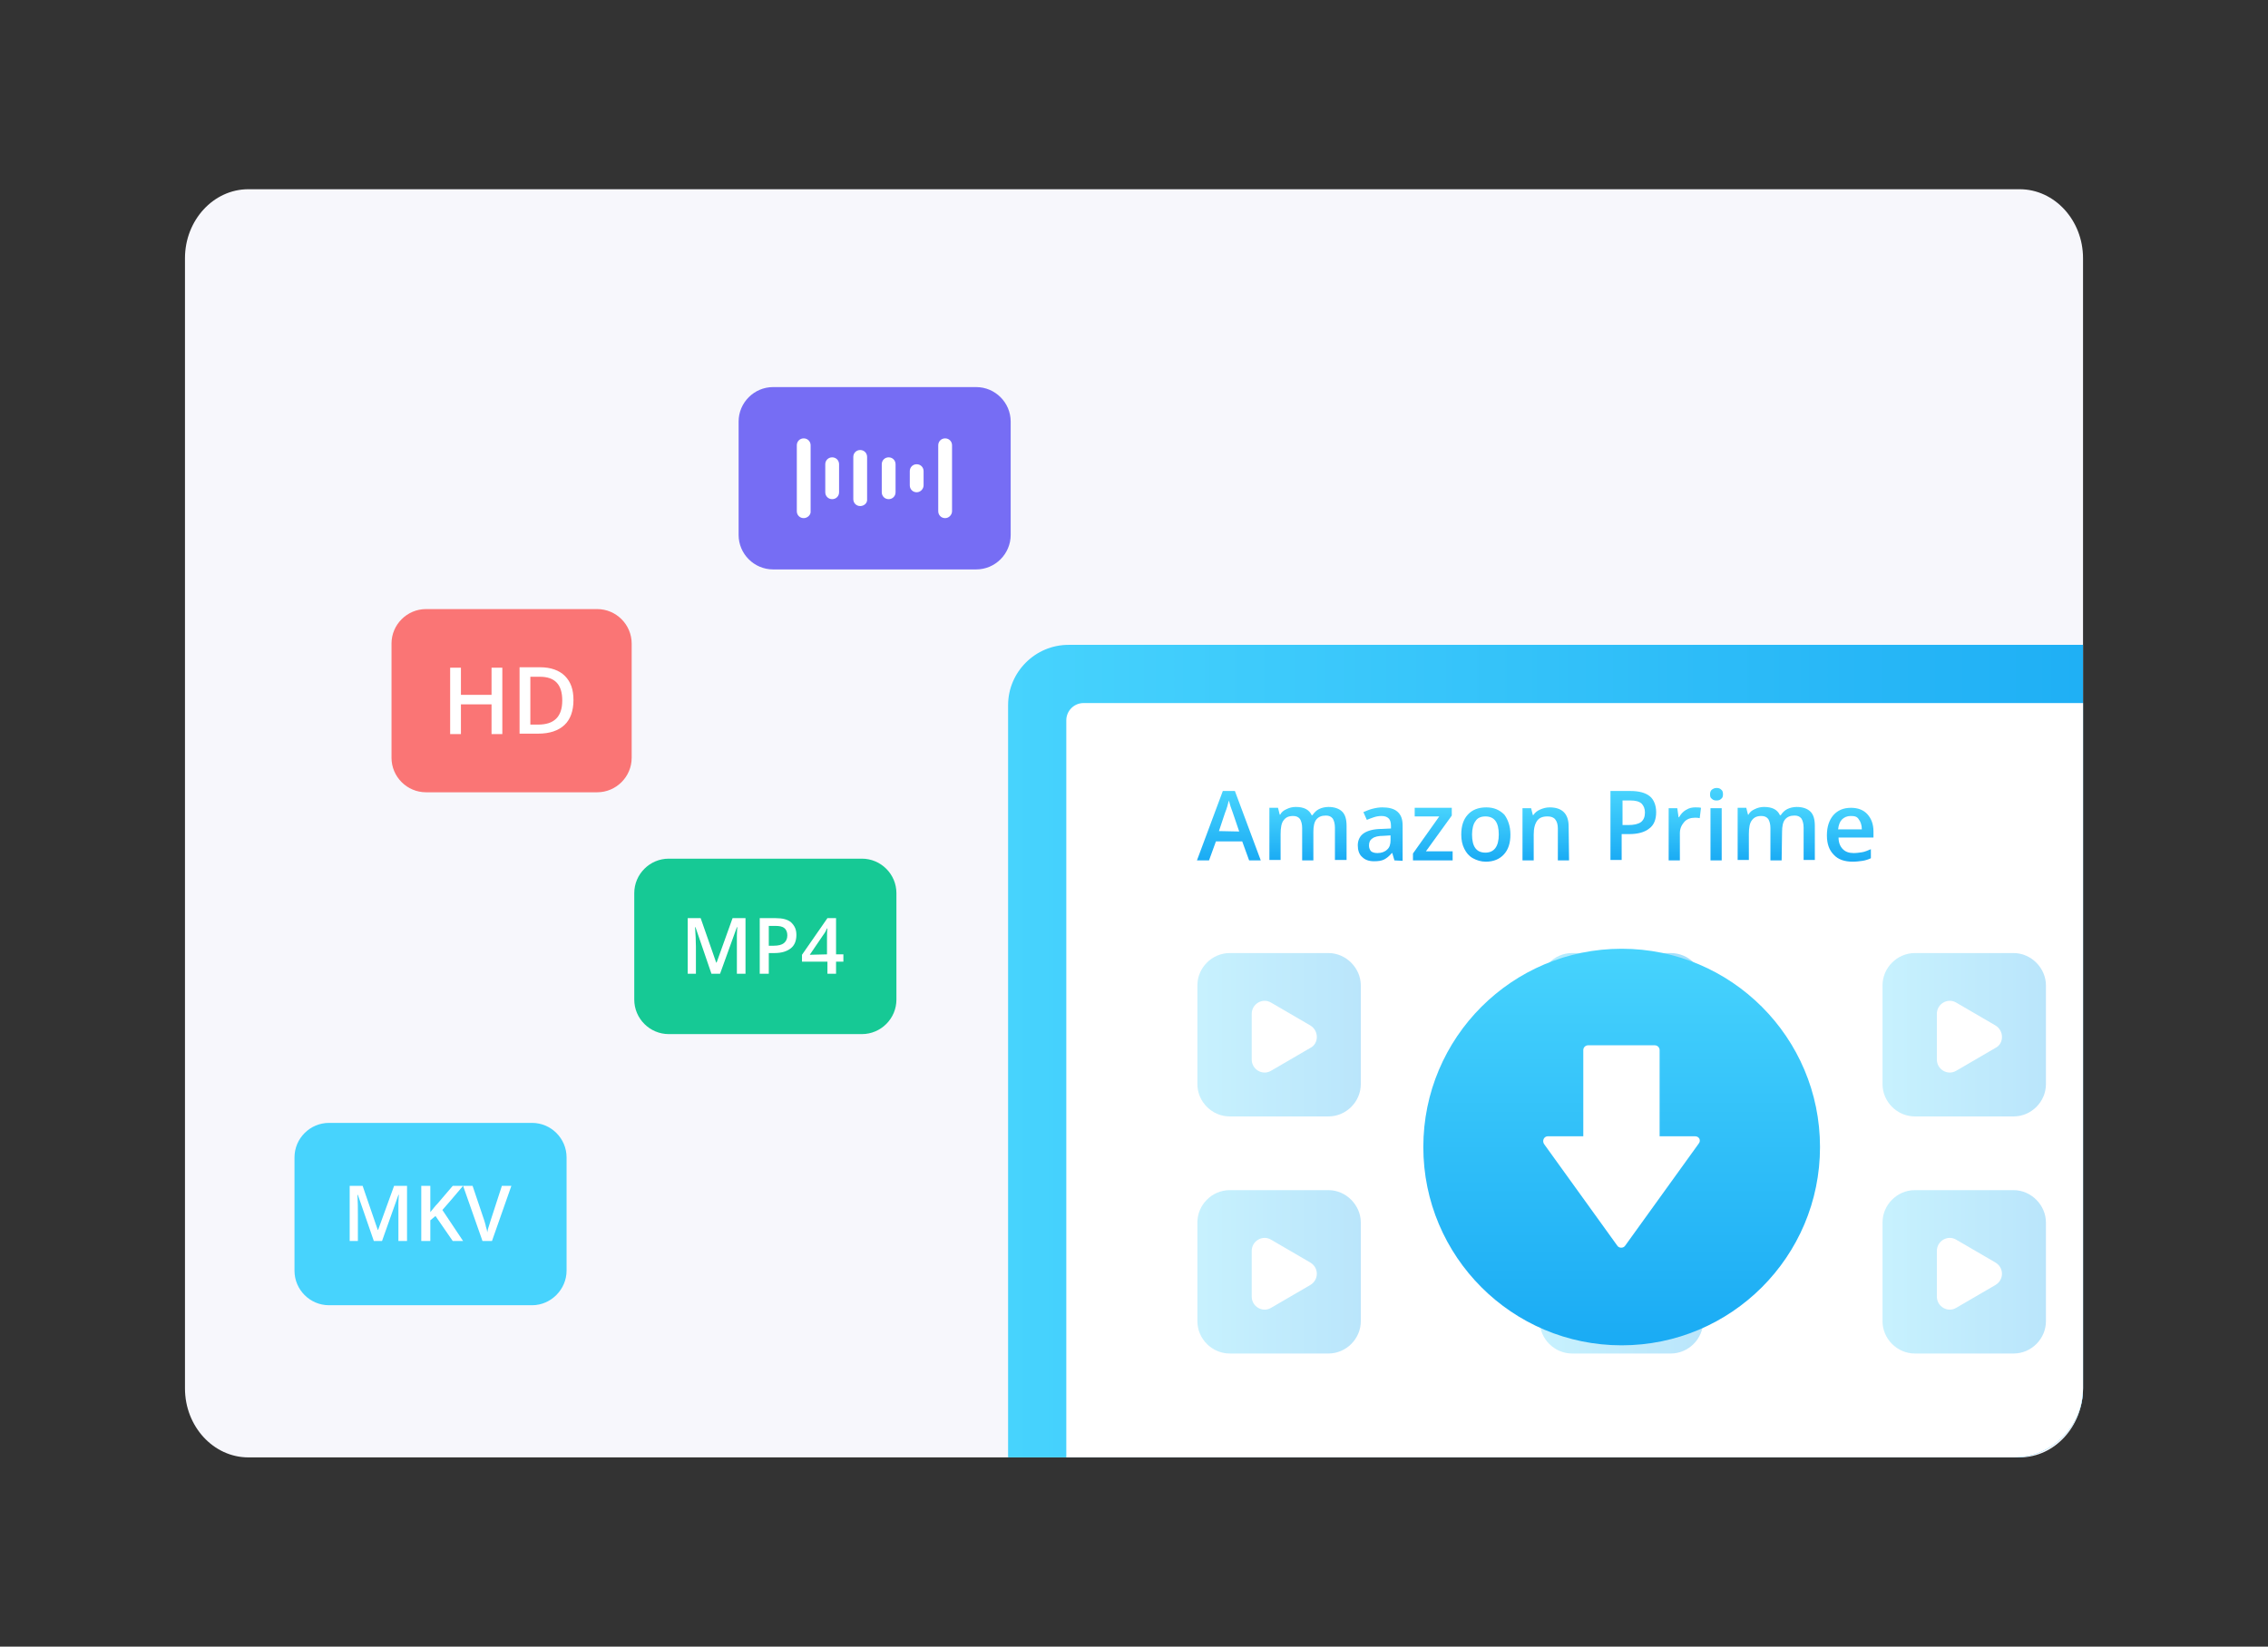 <?xml version="1.0" encoding="utf-8"?>
<!-- Generator: Adobe Illustrator 23.0.1, SVG Export Plug-In . SVG Version: 6.00 Build 0)  -->
<svg version="1.1" id="图层_1" xmlns:v="https://vecta.io/nano"
	 xmlns="http://www.w3.org/2000/svg" xmlns:xlink="http://www.w3.org/1999/xlink" x="0px" y="0px" viewBox="0 0 526 382"
	 style="enable-background:new 0 0 526 382;" xml:space="preserve">
<rect x="0" y="0" width="526" height="382" fill="#333333" stroke="none"/>
<style type="text/css">
	.st0{fill:#F7F7FC;}
	.st1{fill:#16C995;}
	.st2{fill:#47D3FD;}
	.st3{fill:#766DF4;}
	.st4{fill:#FA7575;}
	.st5{fill:#FFFFFF;}
	.st6{clip-path:url(#SVGID_2_);}
	.st7{fill:url(#SVGID_3_);}
	.st8{opacity:0.3;fill:url(#SVGID_4_);enable-background:new    ;}
	.st9{opacity:0.4;fill:url(#SVGID_5_);enable-background:new    ;}
	.st10{opacity:0.3;fill:url(#SVGID_6_);enable-background:new    ;}
	.st11{opacity:0.3;fill:url(#SVGID_7_);enable-background:new    ;}
	.st12{opacity:0.3;fill:url(#SVGID_8_);enable-background:new    ;}
	.st13{opacity:0.3;fill:url(#SVGID_9_);enable-background:new    ;}
	.st14{fill:url(#SVGID_10_);}
	.st15{fill:url(#SVGID_11_);}
	.st16{fill:url(#SVGID_12_);}
	.st17{fill:url(#SVGID_13_);}
	.st18{fill:url(#SVGID_14_);}
	.st19{fill:url(#SVGID_15_);}
	.st20{fill:url(#SVGID_16_);}
	.st21{fill:url(#SVGID_17_);}
	.st22{fill:url(#SVGID_18_);}
	.st23{fill:url(#SVGID_19_);}
	.st24{fill:url(#SVGID_20_);}
	.st25{fill:url(#SVGID_21_);}
</style>
<path class="st0" d="M468.4,338.1H57.6c-8.1,0-14.7-7.2-14.7-16V59.9c0-8.8,6.6-16,14.7-16h410.8c8.1,0,14.7,7.2,14.7,16v262.2
	C483.1,330.9,476.5,338.1,468.4,338.1z" />
<g>
	<g>
		<path class="st1" d="M199.9,239.9h-44.8c-4.4,0-8-3.6-8-8v-24.7c0-4.4,3.6-8,8-8h44.8c4.4,0,8,3.6,8,8v24.7
			C207.9,236.3,204.3,239.9,199.9,239.9z" />
	</g>
</g>
<g>
	<g>
		<path class="st2" d="M123.4,302.8H76.3c-4.4,0-8-3.6-8-8v-26.3c0-4.4,3.6-8,8-8h47.1c4.4,0,8,3.6,8,8v26.3
			C131.4,299.1,127.8,302.8,123.4,302.8z" />
	</g>
</g>
<g>
	<g>
		<path class="st3" d="M226.4,132.1h-47.1c-4.4,0-8-3.6-8-8V97.8c0-4.4,3.6-8,8-8h47.1c4.4,0,8,3.6,8,8v26.3
			C234.4,128.5,230.8,132.1,226.4,132.1z" />
	</g>
</g>
<g>
	<g>
		<path class="st4" d="M138.5,183.8H98.8c-4.4,0-8-3.6-8-8v-26.5c0-4.4,3.6-8,8-8h39.7c4.4,0,8,3.6,8,8v26.5
			C146.5,180.2,142.9,183.8,138.5,183.8z" />
	</g>
</g>
<g>
	<path class="st5" d="M165,225.9l-3.7-10.8h-0.1c0.1,1.6,0.2,3.1,0.2,4.5v6.3h-1.9V213h3l3.6,10.3h0.1l3.7-10.3h3v12.9h-2v-6.4
		c0-0.6,0-1.5,0-2.5s0.1-1.7,0.1-1.9h-0.1l-3.9,10.8L165,225.9L165,225.9z" />
	<path class="st5" d="M184.7,216.9c0,1.3-0.4,2.4-1.3,3.1c-0.9,0.7-2.1,1.1-3.8,1.1h-1.3v4.8h-2.1V213h3.7c1.6,0,2.8,0.3,3.6,1
		C184.3,214.8,184.7,215.6,184.7,216.9z M178.3,219.4h1.1c1.1,0,1.9-0.2,2.4-0.6c0.5-0.4,0.8-1,0.8-1.8c0-0.7-0.2-1.3-0.7-1.7
		s-1.2-0.5-2.1-0.5h-1.5V219.4z" />
	<path class="st5" d="M195.6,223.1h-1.7v2.8h-2v-2.8H186v-1.6l5.9-8.5h2v8.4h1.7L195.6,223.1L195.6,223.1z M191.8,221.4v-3.2
		c0-1.2,0-2.1,0.1-2.8h-0.1c-0.2,0.4-0.4,0.9-0.8,1.4l-3.2,4.7L191.8,221.4L191.8,221.4z" />
</g>
<g>
	<path class="st5" d="M86.7,287.9L83,277.2h-0.1c0.1,1.6,0.1,3.1,0.1,4.5v6.2h-1.9v-12.8h3l3.5,10.2h0.1l3.7-10.2h3v12.8h-2v-6.3
		c0-0.6,0-1.5,0-2.5s0.1-1.6,0.1-1.9h-0.1l-3.8,10.7L86.7,287.9L86.7,287.9z" />
	<path class="st5" d="M107.4,287.9H105l-4-5.8l-1.2,1v4.8h-2.1v-12.8h2.1v6.1c0.6-0.7,1.1-1.4,1.7-2l3.5-4.1h2.4
		c-2.2,2.6-3.8,4.5-4.8,5.6L107.4,287.9z" />
	<path class="st5" d="M116.4,275.1h2.2l-4.5,12.8h-2.2l-4.5-12.8h2.2l2.7,8c0.1,0.4,0.3,0.9,0.4,1.5c0.2,0.6,0.3,1,0.3,1.3
		c0.1-0.4,0.2-1,0.4-1.5c0.2-0.6,0.3-1,0.4-1.3L116.4,275.1z" />
</g>
<g>
	<path class="st5" d="M116.5,170.3H114v-6.9h-7.1v6.9h-2.5v-15.4h2.5v6.3h7.1v-6.3h2.5V170.3z" />
	<path class="st5" d="M133,162.4c0,2.5-0.7,4.5-2.1,5.8c-1.4,1.3-3.4,2-6.1,2h-4.3v-15.4h4.8c2.4,0,4.4,0.7,5.7,2
		C132.4,158.2,133,160,133,162.4z M130.4,162.5c0-3.7-1.7-5.5-5.2-5.5H123v11.1h1.8C128.5,168.1,130.4,166.3,130.4,162.5z" />
</g>
<g>
	<path class="st5" d="M186.4,120.2L186.4,120.2c-0.9,0-1.6-0.7-1.6-1.6v-15.3c0-0.9,0.7-1.6,1.6-1.6l0,0c0.9,0,1.6,0.7,1.6,1.6v15.3
		C188.1,119.4,187.3,120.2,186.4,120.2z" />
	<path class="st5" d="M219.2,120.2L219.2,120.2c-0.9,0-1.6-0.7-1.6-1.6v-15.3c0-0.9,0.7-1.6,1.6-1.6l0,0c0.9,0,1.6,0.7,1.6,1.6v15.3
		C220.8,119.4,220.1,120.2,219.2,120.2z" />
	<path class="st5" d="M193,115.8L193,115.8c-0.9,0-1.6-0.7-1.6-1.6v-6.5c0-0.9,0.7-1.6,1.6-1.6l0,0c0.9,0,1.6,0.7,1.6,1.6v6.5
		C194.6,115.1,193.9,115.8,193,115.8z" />
	<path class="st5" d="M206.1,115.8L206.1,115.8c-0.9,0-1.6-0.7-1.6-1.6v-6.5c0-0.9,0.7-1.6,1.6-1.6l0,0c0.9,0,1.6,0.7,1.6,1.6v6.5
		C207.7,115.1,207,115.8,206.1,115.8z" />
	<path class="st5" d="M199.5,117.4L199.5,117.4c-0.9,0-1.6-0.7-1.6-1.6V106c0-0.9,0.7-1.6,1.6-1.6l0,0c0.9,0,1.6,0.7,1.6,1.6v9.8
		C201.2,116.7,200.4,117.4,199.5,117.4z" />
	<path class="st5" d="M212.6,114.2L212.6,114.2c-0.9,0-1.6-0.7-1.6-1.6v-3.3c0-0.9,0.7-1.6,1.6-1.6l0,0c0.9,0,1.6,0.7,1.6,1.6v3.3
		C214.2,113.4,213.5,114.2,212.6,114.2z" />
</g>
<g>
	<g>
		<g>
			<defs>
				<path id="SVGID_1_" d="M227.4,144.6h255.7v177.5c0,8.8-7.2,16-16,16H227.4V144.6z" />
			</defs>
			<clipPath id="SVGID_2_">
				<use xlink:href="#SVGID_1_"  style="overflow:visible;" />
			</clipPath>
			<g class="st6">
				<g>
					
						<linearGradient id="SVGID_3_" gradientUnits="userSpaceOnUse" x1="233.8" y1="-51.4" x2="514.201" y2="-51.4" gradientTransform="matrix(1 0 0 1 0 302)">
						<stop  offset="0" style="stop-color:#47D3FD" />
						<stop  offset="1" style="stop-color:#1AABF4" />
					</linearGradient>
					<path class="st7" d="M500.3,351.6H247.8c-7.7,0-14-6.3-14-14v-174c0-7.7,6.3-14,14-14h252.4c7.7,0,14,6.3,14,14v174
						C514.3,345.3,508,351.6,500.3,351.6z" />
					<path class="st5" d="M496.8,344.6H251.3c-2.2,0-4-1.8-4-4V167.1c0-2.2,1.8-4,4-4h245.4c2.2,0,4,1.8,4,4v173.6
						C500.8,342.9,499,344.6,496.8,344.6z" />
				</g>
				<g>
					
						<linearGradient id="SVGID_4_" gradientUnits="userSpaceOnUse" x1="277.7" y1="-61.95" x2="315.64" y2="-61.95" gradientTransform="matrix(1 0 0 1 0 302)">
						<stop  offset="0" style="stop-color:#47D3FD" />
						<stop  offset="1" style="stop-color:#1AABF4" />
					</linearGradient>
					<path class="st8" d="M308.1,221.1h-22.9c-4.1,0-7.5,3.4-7.5,7.5v22.9c0,4.1,3.4,7.5,7.5,7.5h22.9c4.1,0,7.5-3.4,7.5-7.5v-22.9
						C315.6,224.6,312.2,221.1,308.1,221.1z" />
					<path class="st5" d="M303.9,237.9l-9.1-5.3c-2-1.2-4.5,0.3-4.5,2.6v10.6c0,2.3,2.5,3.8,4.5,2.6l9.1-5.3
						C305.9,242.1,305.9,239.1,303.9,237.9z" />
				</g>
				<g>
					
						<linearGradient id="SVGID_5_" gradientUnits="userSpaceOnUse" x1="357.171" y1="-61.95" x2="395.112" y2="-61.95" gradientTransform="matrix(1 0 0 1 0 302)">
						<stop  offset="0" style="stop-color:#47D3FD" />
						<stop  offset="1" style="stop-color:#1AABF4" />
					</linearGradient>
					<path class="st9" d="M387.5,221.1h-22.9c-4.1,0-7.5,3.4-7.5,7.5v22.9c0,4.1,3.4,7.5,7.5,7.5h22.9c4.1,0,7.5-3.4,7.5-7.5v-22.9
						C395.1,224.6,391.7,221.1,387.5,221.1z" />
					<path class="st5" d="M383.4,237.9l-9.1-5.3c-2-1.2-4.5,0.3-4.5,2.6v10.6c0,2.3,2.5,3.8,4.5,2.6l9.1-5.3
						C385.4,242.1,385.4,239.1,383.4,237.9z" />
				</g>
				<g>
					
						<linearGradient id="SVGID_6_" gradientUnits="userSpaceOnUse" x1="436.6" y1="-61.95" x2="474.541" y2="-61.95" gradientTransform="matrix(1 0 0 1 0 302)">
						<stop  offset="0" style="stop-color:#47D3FD" />
						<stop  offset="1" style="stop-color:#1AABF4" />
					</linearGradient>
					<path class="st10" d="M467,221.1h-22.9c-4.1,0-7.5,3.4-7.5,7.5v22.9c0,4.1,3.4,7.5,7.5,7.5H467c4.1,0,7.5-3.4,7.5-7.5v-22.9
						C474.5,224.6,471.1,221.1,467,221.1z" />
					<path class="st5" d="M462.8,237.9l-9.1-5.3c-2-1.2-4.5,0.3-4.5,2.6v10.6c0,2.3,2.5,3.8,4.5,2.6l9.1-5.3
						C464.8,242.1,464.8,239.1,462.8,237.9z" />
				</g>
				<g>
					
						<linearGradient id="SVGID_7_" gradientUnits="userSpaceOnUse" x1="277.7" y1="-6.95" x2="315.64" y2="-6.95" gradientTransform="matrix(1 0 0 1 0 302)">
						<stop  offset="0" style="stop-color:#47D3FD" />
						<stop  offset="1" style="stop-color:#1AABF4" />
					</linearGradient>
					<path class="st11" d="M308.1,276.1h-22.9c-4.1,0-7.5,3.4-7.5,7.5v22.9c0,4.1,3.4,7.5,7.5,7.5h22.9c4.1,0,7.5-3.4,7.5-7.5v-22.9
						C315.6,279.6,312.2,276.1,308.1,276.1z" />
					<path class="st5" d="M303.9,292.9l-9.1-5.3c-2-1.2-4.5,0.3-4.5,2.6v10.6c0,2.3,2.5,3.8,4.5,2.6l9.1-5.3
						C305.9,296.9,305.9,294.1,303.9,292.9z" />
				</g>
				<g>
					
						<linearGradient id="SVGID_8_" gradientUnits="userSpaceOnUse" x1="357.171" y1="-6.95" x2="395.112" y2="-6.95" gradientTransform="matrix(1 0 0 1 0 302)">
						<stop  offset="0" style="stop-color:#47D3FD" />
						<stop  offset="1" style="stop-color:#1AABF4" />
					</linearGradient>
					<path class="st12" d="M387.5,276.1h-22.9c-4.1,0-7.5,3.4-7.5,7.5v22.9c0,4.1,3.4,7.5,7.5,7.5h22.9c4.1,0,7.5-3.4,7.5-7.5v-22.9
						C395.1,279.6,391.7,276.1,387.5,276.1z" />
					<path class="st5" d="M383.4,292.9l-9.1-5.3c-2-1.2-4.5,0.3-4.5,2.6v10.6c0,2.3,2.5,3.8,4.5,2.6l9.1-5.3
						C385.4,296.9,385.4,294.1,383.4,292.9z" />
				</g>
				<g>
					
						<linearGradient id="SVGID_9_" gradientUnits="userSpaceOnUse" x1="436.6" y1="-6.95" x2="474.541" y2="-6.95" gradientTransform="matrix(1 0 0 1 0 302)">
						<stop  offset="0" style="stop-color:#47D3FD" />
						<stop  offset="1" style="stop-color:#1AABF4" />
					</linearGradient>
					<path class="st13" d="M467,276.1h-22.9c-4.1,0-7.5,3.4-7.5,7.5v22.9c0,4.1,3.4,7.5,7.5,7.5H467c4.1,0,7.5-3.4,7.5-7.5v-22.9
						C474.5,279.6,471.1,276.1,467,276.1z" />
					<path class="st5" d="M462.8,292.9l-9.1-5.3c-2-1.2-4.5,0.3-4.5,2.6v10.6c0,2.3,2.5,3.8,4.5,2.6l9.1-5.3
						C464.8,296.9,464.8,294.1,462.8,292.9z" />
				</g>
				
					<linearGradient id="SVGID_10_" gradientUnits="userSpaceOnUse" x1="376.1" y1="-81.9" x2="376.1" y2="10.1" gradientTransform="matrix(1 0 0 1 0 302)">
					<stop  offset="0" style="stop-color:#47D3FD" />
					<stop  offset="1" style="stop-color:#1AABF4" />
				</linearGradient>
				<circle class="st14" cx="376.1" cy="266.1" r="46" />
				<path class="st5" d="M393.1,263.6h-8.2v-20c0-0.6-0.5-1.1-1.1-1.1h-15.5c-0.6,0-1.1,0.5-1.1,1.1v20H359c-0.9,0-1.4,1-0.9,1.8
					l17,23.6c0.4,0.6,1.4,0.6,1.8,0l17-23.6C394.6,264.6,394.1,263.6,393.1,263.6z" />
				<g>
					
						<linearGradient id="SVGID_11_" gradientUnits="userSpaceOnUse" x1="285" y1="-118.45" x2="285" y2="-102.377" gradientTransform="matrix(1 0 0 1 0 302)">
						<stop  offset="0" style="stop-color:#47D3FD" />
						<stop  offset="1" style="stop-color:#1AABF4" />
					</linearGradient>
					<path class="st15" d="M289.7,199.6l-1.6-4.4H282l-1.6,4.4h-2.8l6-16.1h2.8l6,16.1H289.7z M287.4,192.9l-1.5-4.4
						c-0.1-0.3-0.3-0.8-0.5-1.4c-0.2-0.6-0.3-1.1-0.4-1.4c-0.2,0.9-0.5,1.9-0.9,2.9l-1.4,4.2L287.4,192.9L287.4,192.9L287.4,192.9z"
						/>
					
						<linearGradient id="SVGID_12_" gradientUnits="userSpaceOnUse" x1="303.35" y1="-114.713" x2="303.35" y2="-102.385" gradientTransform="matrix(1 0 0 1 0 302)">
						<stop  offset="0" style="stop-color:#47D3FD" />
						<stop  offset="1" style="stop-color:#1AABF4" />
					</linearGradient>
					<path class="st16" d="M304.6,199.6H302v-7.5c0-0.9-0.2-1.6-0.5-2.1c-0.4-0.5-0.9-0.7-1.6-0.7c-1,0-1.7,0.3-2.2,1
						c-0.5,0.6-0.7,1.7-0.7,3.2v6h-2.6v-12.1h2l0.4,1.6h0.1c0.3-0.6,0.8-1,1.5-1.3c0.6-0.3,1.3-0.5,2.1-0.5c1.9,0,3.1,0.6,3.7,1.9
						h0.2c0.4-0.6,0.9-1.1,1.5-1.4c0.6-0.3,1.4-0.5,2.2-0.5c1.4,0,2.5,0.4,3.2,1.1c0.7,0.7,1,1.8,1,3.3v7.9h-2.7V192
						c0-0.9-0.2-1.6-0.5-2.1c-0.4-0.5-0.9-0.7-1.6-0.7c-1,0-1.7,0.3-2.2,0.9c-0.5,0.6-0.7,1.6-0.7,2.9L304.6,199.6L304.6,199.6z" />
					
						<linearGradient id="SVGID_13_" gradientUnits="userSpaceOnUse" x1="320.1" y1="-114.713" x2="320.1" y2="-102.167" gradientTransform="matrix(1 0 0 1 0 302)">
						<stop  offset="0" style="stop-color:#47D3FD" />
						<stop  offset="1" style="stop-color:#1AABF4" />
					</linearGradient>
					<path class="st17" d="M323.4,199.6l-0.5-1.7h-0.1c-0.6,0.7-1.2,1.2-1.8,1.5c-0.6,0.3-1.4,0.4-2.3,0.4c-1.2,0-2.1-0.3-2.8-1
						c-0.7-0.6-1-1.6-1-2.7c0-1.2,0.5-2.2,1.4-2.8s2.3-1,4.2-1l2.1-0.1v-0.6c0-0.8-0.2-1.4-0.5-1.7c-0.4-0.4-0.9-0.6-1.7-0.6
						c-0.6,0-1.2,0.1-1.8,0.3c-0.6,0.2-1.1,0.4-1.6,0.6l-0.8-1.8c0.7-0.3,1.4-0.6,2.2-0.8c0.8-0.2,1.5-0.3,2.2-0.3
						c1.5,0,2.7,0.3,3.5,1s1.2,1.7,1.2,3.2v8.2L323.4,199.6L323.4,199.6L323.4,199.6z M319.5,197.9c0.9,0,1.7-0.3,2.2-0.8
						c0.6-0.5,0.8-1.3,0.8-2.2v-1.1l-1.6,0.1c-1.2,0-2.1,0.2-2.6,0.6c-0.6,0.4-0.8,0.9-0.8,1.7c0,0.5,0.2,1,0.5,1.3
						C318.4,197.8,318.9,197.9,319.5,197.9z" />
					
						<linearGradient id="SVGID_14_" gradientUnits="userSpaceOnUse" x1="332.3" y1="-114.494" x2="332.3" y2="-102.385" gradientTransform="matrix(1 0 0 1 0 302)">
						<stop  offset="0" style="stop-color:#47D3FD" />
						<stop  offset="1" style="stop-color:#1AABF4" />
					</linearGradient>
					<path class="st18" d="M336.9,199.6h-9.2V198l6.1-8.6h-5.7v-2h8.6v1.8l-6,8.3h6.2V199.6z" />
					
						<linearGradient id="SVGID_15_" gradientUnits="userSpaceOnUse" x1="344.6" y1="-114.713" x2="344.6" y2="-102.167" gradientTransform="matrix(1 0 0 1 0 302)">
						<stop  offset="0" style="stop-color:#47D3FD" />
						<stop  offset="1" style="stop-color:#1AABF4" />
					</linearGradient>
					<path class="st19" d="M350.3,193.6c0,2-0.5,3.5-1.5,4.6s-2.4,1.7-4.2,1.7c-1.1,0-2.1-0.3-3-0.8s-1.5-1.2-2-2.2
						s-0.7-2.1-0.7-3.3c0-2,0.5-3.5,1.5-4.6s2.4-1.7,4.3-1.7c1.8,0,3.1,0.6,4.2,1.7C349.7,190.1,350.3,191.6,350.3,193.6z
						 M341.4,193.6c0,2.8,1,4.2,3.1,4.2c2,0,3.1-1.4,3.1-4.2s-1-4.2-3.1-4.2c-1.1,0-1.9,0.4-2.3,1.1
						C341.7,191.1,341.4,192.3,341.4,193.6z" />
					
						<linearGradient id="SVGID_16_" gradientUnits="userSpaceOnUse" x1="358.5" y1="-114.713" x2="358.5" y2="-102.385" gradientTransform="matrix(1 0 0 1 0 302)">
						<stop  offset="0" style="stop-color:#47D3FD" />
						<stop  offset="1" style="stop-color:#1AABF4" />
					</linearGradient>
					<path class="st20" d="M363.9,199.6h-2.6v-7.4c0-0.9-0.2-1.6-0.6-2.1s-1-0.7-1.8-0.7c-1.1,0-1.9,0.3-2.4,1s-0.8,1.7-0.8,3.2v6
						h-2.6v-12.1h2l0.4,1.6h0.1c0.4-0.6,0.9-1,1.6-1.3s1.4-0.5,2.2-0.5c2.9,0,4.4,1.5,4.4,4.4L363.9,199.6L363.9,199.6z" />
					
						<linearGradient id="SVGID_17_" gradientUnits="userSpaceOnUse" x1="378.8" y1="-118.392" x2="378.8" y2="-102.392" gradientTransform="matrix(1 0 0 1 0 302)">
						<stop  offset="0" style="stop-color:#47D3FD" />
						<stop  offset="1" style="stop-color:#1AABF4" />
					</linearGradient>
					<path class="st21" d="M384.1,188.4c0,1.7-0.5,3-1.6,3.8c-1.1,0.9-2.7,1.3-4.7,1.3h-1.7v6h-2.6v-16h4.6c2,0,3.5,0.4,4.5,1.2
						S384.1,186.9,384.1,188.4z M376.2,191.4h1.4c1.3,0,2.3-0.2,3-0.7c0.6-0.5,0.9-1.2,0.9-2.2c0-0.9-0.3-1.6-0.8-2.1
						c-0.6-0.5-1.4-0.7-2.6-0.7h-1.8v5.7H376.2z" />
					
						<linearGradient id="SVGID_18_" gradientUnits="userSpaceOnUse" x1="390.75" y1="-114.713" x2="390.75" y2="-102.385" gradientTransform="matrix(1 0 0 1 0 302)">
						<stop  offset="0" style="stop-color:#47D3FD" />
						<stop  offset="1" style="stop-color:#1AABF4" />
					</linearGradient>
					<path class="st22" d="M393.2,187.3c0.5,0,0.9,0,1.3,0.1l-0.3,2.4c-0.4-0.1-0.7-0.1-1.1-0.1c-1,0-1.9,0.3-2.5,1s-1,1.5-1,2.6
						v6.3H387v-12.1h2l0.3,2.1h0.1c0.4-0.7,0.9-1.3,1.6-1.7C391.8,187.4,392.5,187.3,393.2,187.3z" />
					
						<linearGradient id="SVGID_19_" gradientUnits="userSpaceOnUse" x1="398.1" y1="-119.137" x2="398.1" y2="-102.385" gradientTransform="matrix(1 0 0 1 0 302)">
						<stop  offset="0" style="stop-color:#47D3FD" />
						<stop  offset="1" style="stop-color:#1AABF4" />
					</linearGradient>
					<path class="st23" d="M396.6,184.3c0-0.5,0.1-0.8,0.4-1.1c0.3-0.2,0.6-0.4,1.1-0.4s0.8,0.1,1.1,0.4c0.3,0.2,0.4,0.6,0.4,1.1
						c0,0.4-0.1,0.8-0.4,1c-0.3,0.3-0.6,0.4-1.1,0.4s-0.8-0.1-1.1-0.4C396.7,185.1,396.6,184.8,396.6,184.3z M399.3,199.6h-2.6
						v-12.1h2.6V199.6z" />
					
						<linearGradient id="SVGID_20_" gradientUnits="userSpaceOnUse" x1="411.95" y1="-114.713" x2="411.95" y2="-102.385" gradientTransform="matrix(1 0 0 1 0 302)">
						<stop  offset="0" style="stop-color:#47D3FD" />
						<stop  offset="1" style="stop-color:#1AABF4" />
					</linearGradient>
					<path class="st24" d="M413.2,199.6h-2.6v-7.5c0-0.9-0.2-1.6-0.5-2.1c-0.4-0.5-0.9-0.7-1.6-0.7c-1,0-1.7,0.3-2.2,1
						c-0.5,0.6-0.7,1.7-0.7,3.2v6H403v-12.1h2l0.4,1.6h0.1c0.3-0.6,0.8-1,1.5-1.3c0.6-0.3,1.3-0.5,2.1-0.5c1.9,0,3.1,0.6,3.7,1.9
						h0.2c0.4-0.6,0.9-1.1,1.5-1.4c0.6-0.3,1.4-0.5,2.2-0.5c1.4,0,2.5,0.4,3.2,1.1c0.7,0.7,1,1.8,1,3.3v7.9h-2.6V192
						c0-0.9-0.2-1.6-0.5-2.1c-0.4-0.5-0.9-0.7-1.6-0.7c-1,0-1.7,0.3-2.2,0.9c-0.5,0.6-0.7,1.6-0.7,2.9L413.2,199.6L413.2,199.6z" />
					
						<linearGradient id="SVGID_21_" gradientUnits="userSpaceOnUse" x1="429.1" y1="-114.713" x2="429.1" y2="-102.167" gradientTransform="matrix(1 0 0 1 0 302)">
						<stop  offset="0" style="stop-color:#47D3FD" />
						<stop  offset="1" style="stop-color:#1AABF4" />
					</linearGradient>
					<path class="st25" d="M429.7,199.9c-1.9,0-3.4-0.5-4.4-1.6c-1.1-1.1-1.6-2.6-1.6-4.5c0-2,0.5-3.5,1.5-4.7
						c1-1.1,2.3-1.7,4.1-1.7c1.6,0,2.9,0.5,3.8,1.5s1.4,2.3,1.4,4v1.4h-8.1c0,1.2,0.4,2.1,1,2.7c0.6,0.6,1.4,0.9,2.5,0.9
						c0.7,0,1.4-0.1,2-0.2c0.6-0.1,1.3-0.4,2-0.7v2.1c-0.6,0.3-1.3,0.5-1.9,0.6C431.3,199.8,430.5,199.9,429.7,199.9z M429.2,189.3
						c-0.8,0-1.5,0.3-2,0.8s-0.8,1.3-0.9,2.3h5.5c0-1-0.3-1.8-0.7-2.3C430.7,189.4,430.1,189.3,429.2,189.3z" />
				</g>
			</g>
		</g>
	</g>
</g>
</svg>
